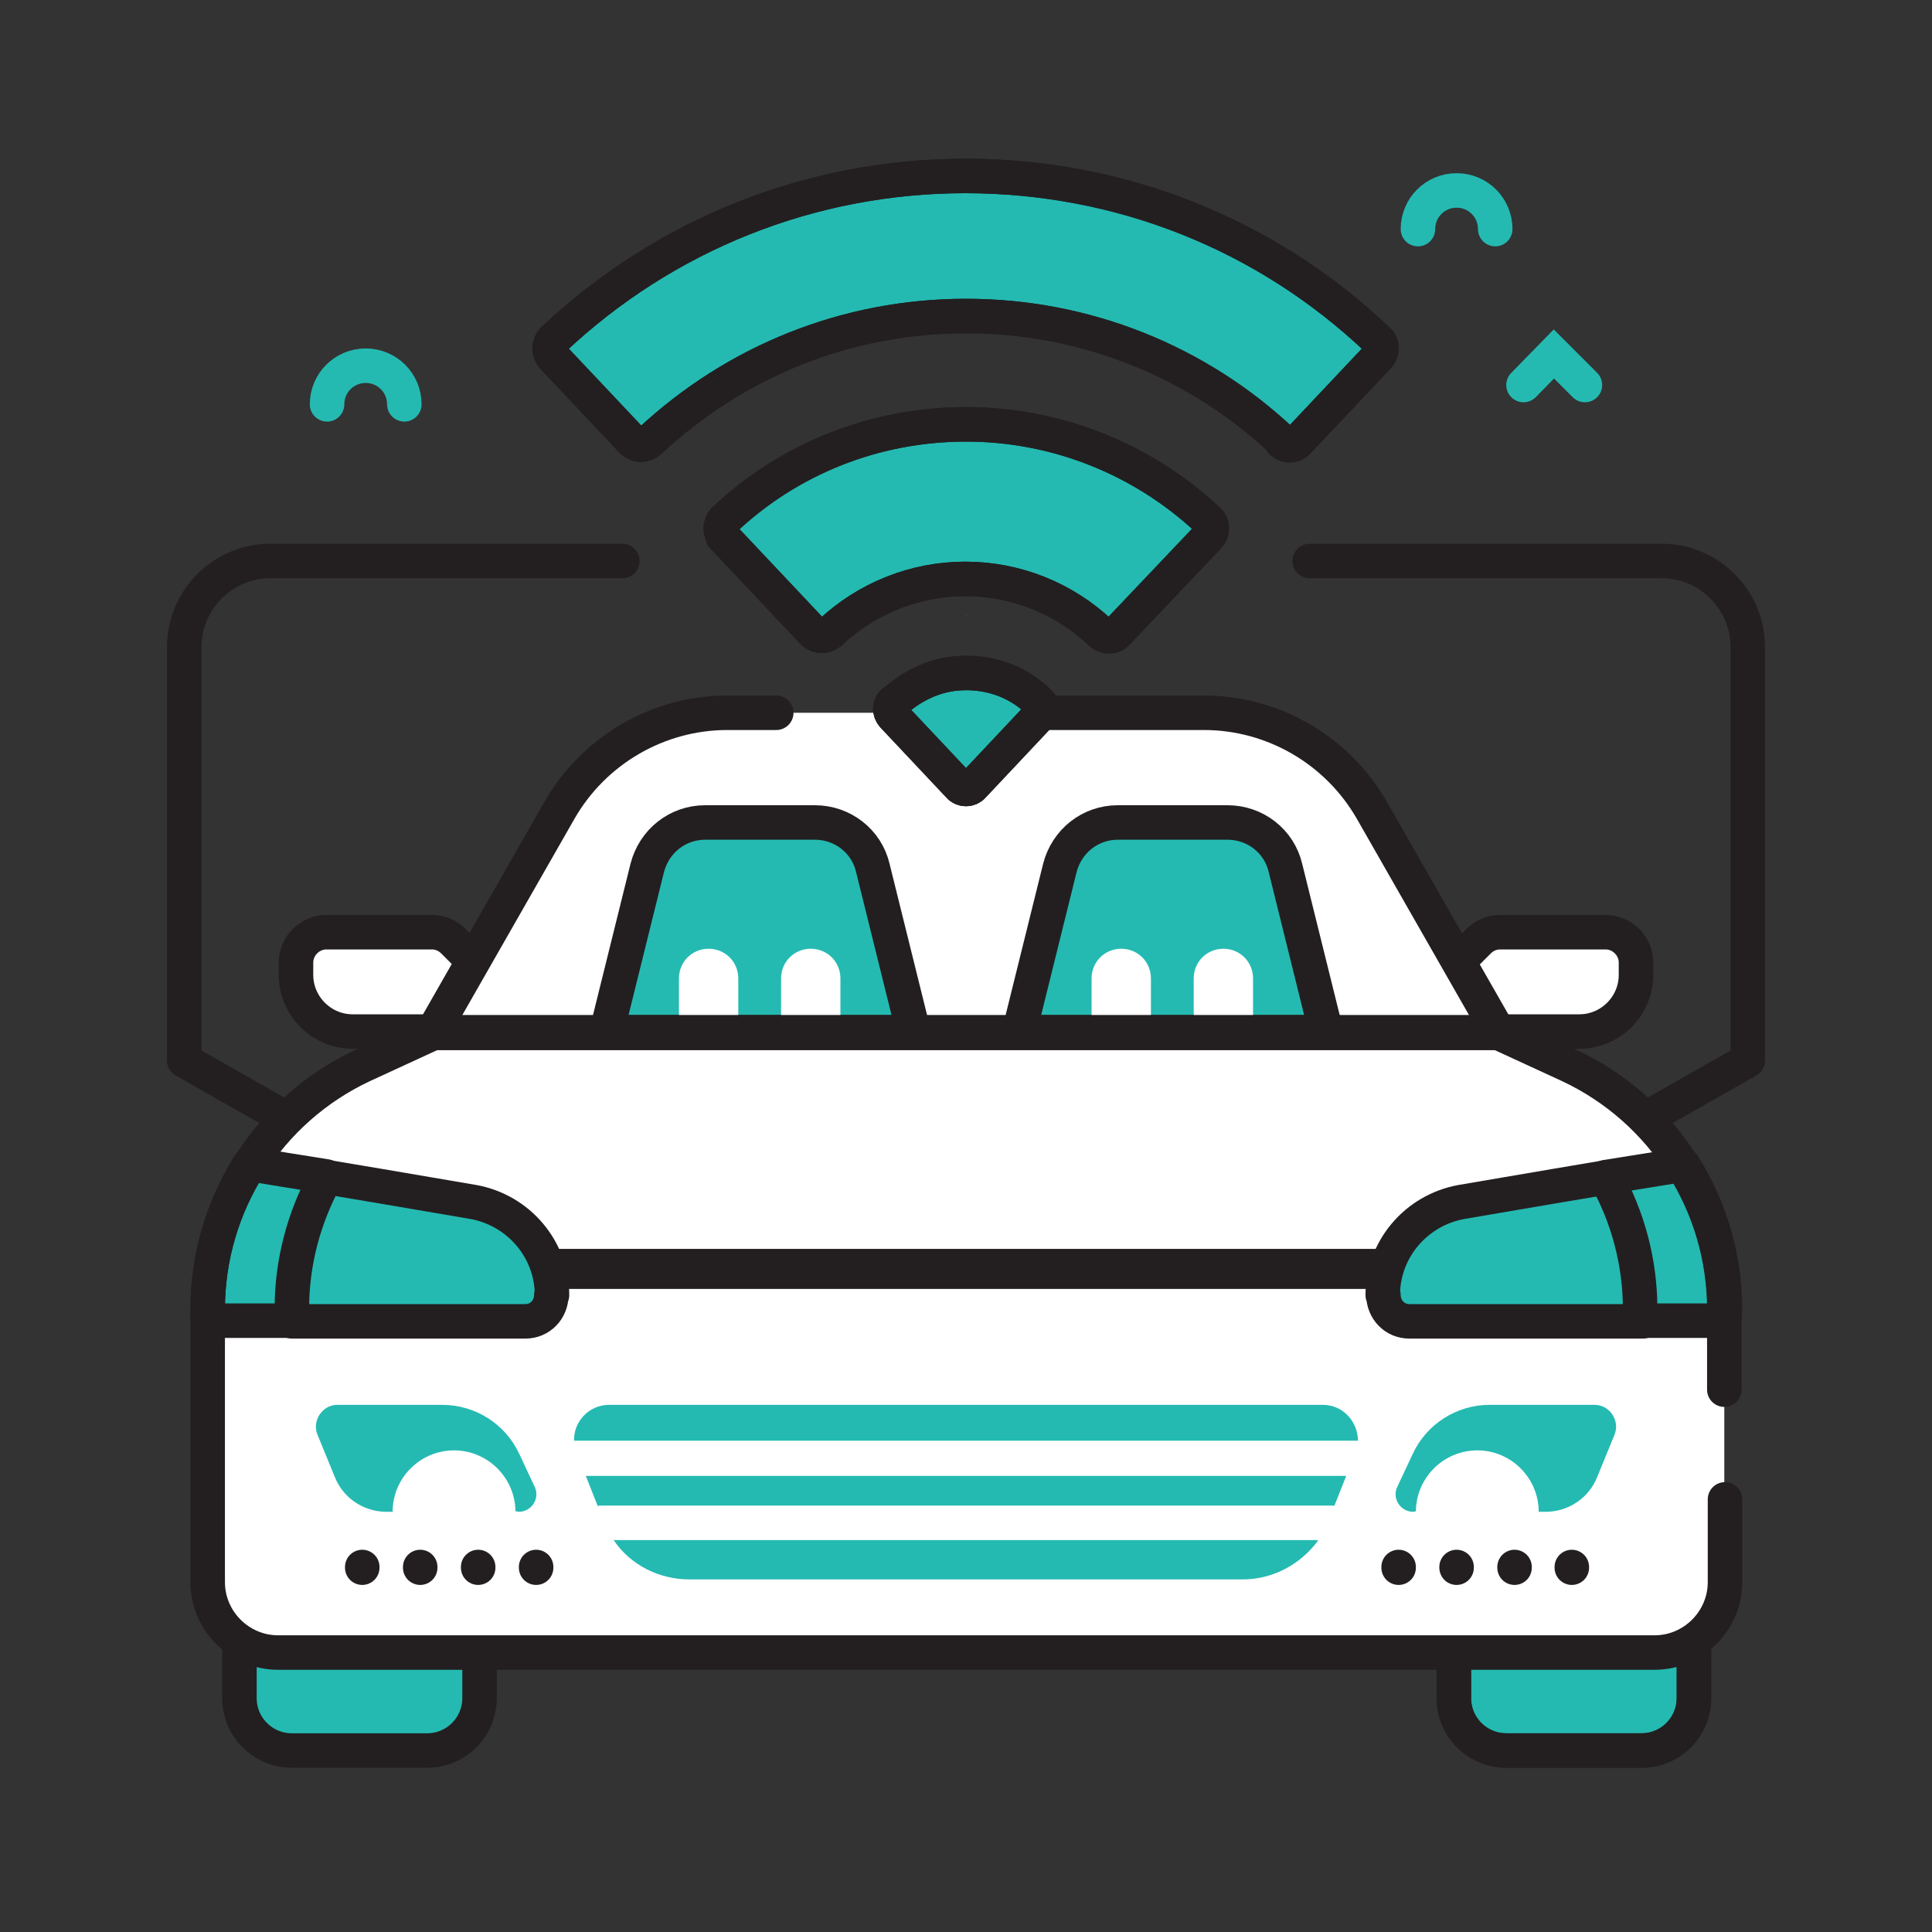 <?xml version="1.0" encoding="UTF-8"?>
<svg id="Layer_1" xmlns="http://www.w3.org/2000/svg" viewBox="0 0 28 28">
  <rect x="0" y="0" width="28" height="28" fill="#333333" stroke="none"/>
  <defs>
    <style>
      .cls-1, .cls-2, .cls-3 {
        stroke-linecap: round;
        stroke-width: .5px;
      }

      .cls-1, .cls-4 {
        fill: #24bab2;
      }

      .cls-1, .cls-3 {
        stroke: #231f20;
        stroke-linejoin: round;
      }

      .cls-2 {
        stroke: #24bab2;
        stroke-miterlimit: 10;
      }

      .cls-2, .cls-3 {
        fill: none;
      }

      .cls-5 {
        fill: #fff;
      }

      .cls-6 {
        fill: #ff4d4d;
      }

      .cls-7 {
        fill: #231f20;
      }
    </style>
  </defs>
  <g>
    <g>
      <g>
        <g>
          <g>
            <g>
              <path class="cls-5" d="M6.18,25.37h-1.95c-.42,0-.76-.34-.76-.76v-1.2h3.48v1.2c0,.42-.34.76-.76.76Z"/>
              <path class="cls-1" d="M23.78,25.37h-1.95c-.42,0-.76-.34-.76-.76v-1.2h3.48v1.2c0,.42-.34.76-.76.76Z"/>
            </g>
            <g>
              <path class="cls-1" d="M6.18,25.37h-1.95c-.42,0-.76-.34-.76-.76v-1.2h3.48v1.2c0,.42-.34.76-.76.76Z"/>
              <path class="cls-3" d="M23.78,25.37h-1.95c-.42,0-.76-.34-.76-.76v-1.2h3.48v1.2c0,.42-.34.76-.76.76Z"/>
            </g>
          </g>
          <g>
            <g>
              <path class="cls-5" d="M24.99,18.97v3.95c0,.56-.46,1.02-1.02,1.02H4.02c-.56,0-1.02-.46-1.02-1.02v-3.95c0-1.52.88-2.9,2.25-3.54l1.02-.47h15.45l1.02.47c1.37.64,2.25,2.02,2.25,3.54Z"/>
              <g>
                <g>
                  <line class="cls-3" x1="5.25" y1="22.71" x2="5.25" y2="22.72"/>
                  <line class="cls-3" x1="6.09" y1="22.71" x2="6.09" y2="22.72"/>
                  <line class="cls-3" x1="6.93" y1="22.71" x2="6.93" y2="22.72"/>
                  <line class="cls-3" x1="7.77" y1="22.71" x2="7.77" y2="22.72"/>
                </g>
                <g>
                  <line class="cls-3" x1="20.27" y1="22.71" x2="20.27" y2="22.72"/>
                  <line class="cls-3" x1="21.11" y1="22.71" x2="21.11" y2="22.72"/>
                  <line class="cls-3" x1="21.95" y1="22.71" x2="21.95" y2="22.72"/>
                  <line class="cls-3" x1="22.78" y1="22.71" x2="22.78" y2="22.72"/>
                </g>
              </g>
              <rect class="cls-7" x="7.29" y="18.1" width="13.45" height=".58"/>
              <g>
                <path class="cls-1" d="M7.99,18.77c0,.1-.04.2-.11.27-.07.07-.16.11-.27.11h-3.38l-.3-1.19.81-.9s1.37.23,2.12.36c.66.12,1.14.69,1.14,1.35Z"/>
                <path class="cls-1" d="M20.05,18.77c0,.1.04.2.11.27.07.07.16.11.27.11h3.38l.3-1.19-.81-.9s-1.37.23-2.12.36c-.66.12-1.14.69-1.14,1.35Z"/>
                <path class="cls-1" d="M4.73,17.05c-.32.58-.5,1.23-.5,1.92v.17h-1.22v-.17c0-.76.22-1.48.61-2.1.29.05.67.11,1.11.18Z"/>
                <path class="cls-1" d="M24.99,18.97v.17h-1.22v-.17c0-.68-.18-1.34-.5-1.91.44-.07.82-.13,1.12-.18.39.61.61,1.34.61,2.09Z"/>
              </g>
              <path class="cls-3" d="M24.99,20.14v-1.16c0-1.52-.88-2.9-2.25-3.54l-1.02-.47H6.28l-1.02.47c-1.37.64-2.25,2.02-2.25,3.54v3.95c0,.56.46,1.02,1.02,1.02h19.95c.56,0,1.02-.46,1.02-1.02v-1.2"/>
            </g>
            <path class="cls-4" d="M8.49,21.39l.17.43.28.24-.04.27c.24.35.65.56,1.09.56h8.02c.44,0,.84-.22,1.09-.56l-.04-.27.28-.24.17-.43-.08-.26.25-.25c0-.27-.21-.52-.51-.52h-10.34c-.3,0-.52.25-.51.52l.25.25-.08.25Z"/>
            <g>
              <path class="cls-4" d="M23.12,20.36h-1.53c-.48,0-.92.28-1.12.72l-.22.47c-.08.17.05.36.23.36l.93-.17.89.17h.1c.33,0,.63-.2.75-.51l.25-.61c.08-.2-.07-.43-.29-.43Z"/>
              <path class="cls-4" d="M4.88,20.36h1.53c.48,0,.92.28,1.12.72l.22.47c.08.17-.05.36-.23.36l-.93-.17-.89.17h-.1c-.33,0-.63-.2-.75-.51l-.25-.61c-.08-.2.07-.43.29-.43Z"/>
            </g>
          </g>
          <g>
            <g>
              <g>
                <path class="cls-5" d="M20.54,14.53l.89-.89c.08-.08.19-.13.31-.13h1.53c.24,0,.44.2.44.44v.18c0,.45-.37.82-.82.82h-2.36v-.42h0Z"/>
                <path class="cls-3" d="M20.54,14.53l.89-.89c.08-.08.19-.13.31-.13h1.53c.24,0,.44.2.44.44v.18c0,.45-.37.82-.82.82h-2.36v-.42h0Z"/>
              </g>
              <g>
                <path class="cls-5" d="M7.46,14.53l-.89-.89c-.08-.08-.19-.13-.31-.13h-1.53c-.24,0-.44.2-.44.44v.18c0,.45.37.82.82.82h2.36v-.42h0Z"/>
                <path class="cls-3" d="M7.46,14.53l-.89-.89c-.08-.08-.19-.13-.31-.13h-1.53c-.24,0-.44.2-.44.44v.18c0,.45.37.82.82.82h2.36v-.42h0Z"/>
              </g>
            </g>
            <path class="cls-5" d="M21.72,14.96H6.28l1.84-3.22c.5-.87,1.43-1.41,2.43-1.41h6.9c1,0,1.93.54,2.43,1.41l1.84,3.22Z"/>
            <g>
              <g>
                <path class="cls-1" d="M13.23,14.96h-4.44l.59-2.38c.1-.39.44-.66.84-.66h1.59c.4,0,.75.27.84.66l.59,2.38Z"/>
                <g>
                  <path class="cls-5" d="M10.7,14.96h-.86v-.78c0-.24.19-.43.43-.43h0c.24,0,.43.19.43.43v.78h0Z"/>
                  <path class="cls-5" d="M12.18,14.96h-.86v-.78c0-.24.19-.43.43-.43h0c.24,0,.43.19.43.43v.78h0Z"/>
                </g>
              </g>
              <g>
                <path class="cls-1" d="M19.21,14.96h-4.44l.59-2.38c.1-.39.44-.66.84-.66h1.59c.4,0,.75.27.84.66l.59,2.38Z"/>
                <g>
                  <path class="cls-5" d="M16.68,14.96h-.86v-.78c0-.24.19-.43.43-.43h0c.24,0,.43.19.43.43v.78h0Z"/>
                  <path class="cls-5" d="M18.16,14.96h-.86v-.78c0-.24.19-.43.43-.43h0c.24,0,.43.19.43.43v.78h0Z"/>
                </g>
              </g>
            </g>
            <path class="cls-3" d="M11.25,10.33h-.71c-1,0-1.93.54-2.43,1.41l-1.84,3.22h15.45l-1.84-3.22c-.5-.87-1.43-1.41-2.43-1.41h-2.35"/>
          </g>
        </g>
        <path class="cls-5" d="M19.34,21.82l-.1.24c-.04.09-.09.18-.14.26h-10.19c-.06-.08-.11-.17-.14-.26l-.1-.24h10.67Z"/>
        <path class="cls-5" d="M19.68,20.88c0,.06-.01.12-.04.18l-.13.33h-11.02l-.13-.33c-.02-.06-.04-.12-.04-.18h11.36Z"/>
        <g>
          <path class="cls-5" d="M5.69,21.91c0-.49.4-.89.89-.89s.89.4.89.89h-1.79Z"/>
          <path class="cls-5" d="M20.52,21.91c0-.49.4-.89.89-.89s.89.4.89.89h-1.79Z"/>
        </g>
      </g>
      <g>
        <g>
          <path class="cls-1" d="M18.59,6.4c-1.24-1.17-2.87-1.82-4.59-1.82s-3.34.65-4.59,1.82h0c-.07.06-.17.06-.24,0l-1.16-1.23c-.06-.07-.06-.17,0-.24h0c1.62-1.53,3.74-2.38,5.98-2.38s4.36.84,5.98,2.38h0c.07.06.07.17,0,.24l-1.16,1.23c-.06.07-.17.07-.24,0h0Z"/>
          <path class="cls-1" d="M10.49,7.78c-.06-.07-.06-.17,0-.24h0c.95-.9,2.2-1.39,3.51-1.39s2.56.5,3.51,1.39h0c.07.06.07.17,0,.24l-1.32,1.39c-.06.07-.17.07-.24,0h0c-.53-.5-1.23-.78-1.96-.78s-1.43.28-1.96.78h0c-.07.06-.17.06-.24,0l-1.32-1.4Z"/>
          <path class="cls-1" d="M12.95,10.18h0c.25-.23.57-.39.91-.42.44-.04.87.1,1.18.4l.02.02c.06.05.06.14,0,.19l-.96,1.02c-.05.06-.15.06-.2,0l-.96-1.02c-.05-.06-.05-.14,0-.19Z"/>
        </g>
        <g>
          <path class="cls-3" d="M18.59,6.4c-1.24-1.17-2.87-1.82-4.59-1.82s-3.34.65-4.59,1.82h0c-.07.06-.17.06-.24,0l-1.16-1.23c-.06-.07-.06-.17,0-.24h0c1.62-1.53,3.74-2.38,5.98-2.38s4.36.84,5.98,2.38h0c.07.06.07.17,0,.24l-1.16,1.23c-.06.07-.17.07-.24,0h0Z"/>
          <path class="cls-3" d="M10.49,7.78c-.06-.07-.06-.17,0-.24h0c.95-.9,2.2-1.39,3.51-1.39s2.56.5,3.51,1.39h0c.07.06.07.17,0,.24l-1.32,1.39c-.06.07-.17.07-.24,0h0c-.53-.5-1.23-.78-1.96-.78s-1.43.28-1.96.78h0c-.07.06-.17.06-.24,0l-1.32-1.4Z"/>
          <path class="cls-3" d="M12.95,10.18h0c.25-.23.57-.39.91-.42.44-.04.87.1,1.18.4l.02.02c.06.05.06.14,0,.19l-.96,1.02c-.05.06-.15.06-.2,0l-.96-1.02c-.05-.06-.05-.14,0-.19Z"/>
        </g>
      </g>
      <polygon class="cls-6" points="14 8.92 14 8.92 14 8.92 14 8.92"/>
      <polygon class="cls-6" points="14.01 8.92 14 8.92 14 8.92 14 8.91 14.01 8.92"/>
    </g>
    <g>
      <path class="cls-3" d="M9.02,8.13H3.92c-.69,0-1.25.56-1.25,1.25v5.99l1.46.83"/>
      <path class="cls-3" d="M18.98,8.13h5.1c.69,0,1.25.56,1.25,1.25v5.99l-1.46.83"/>
    </g>
  </g>
  <polyline class="cls-2" points="22.97 5.58 22.52 5.13 22.08 5.58"/>
  <path class="cls-2" d="M4.74,5.86c0-.31.25-.56.56-.56s.56.25.56.56"/>
  <path class="cls-2" d="M20.55,3.32c0-.31.25-.56.56-.56s.56.25.56.56"/>
</svg>